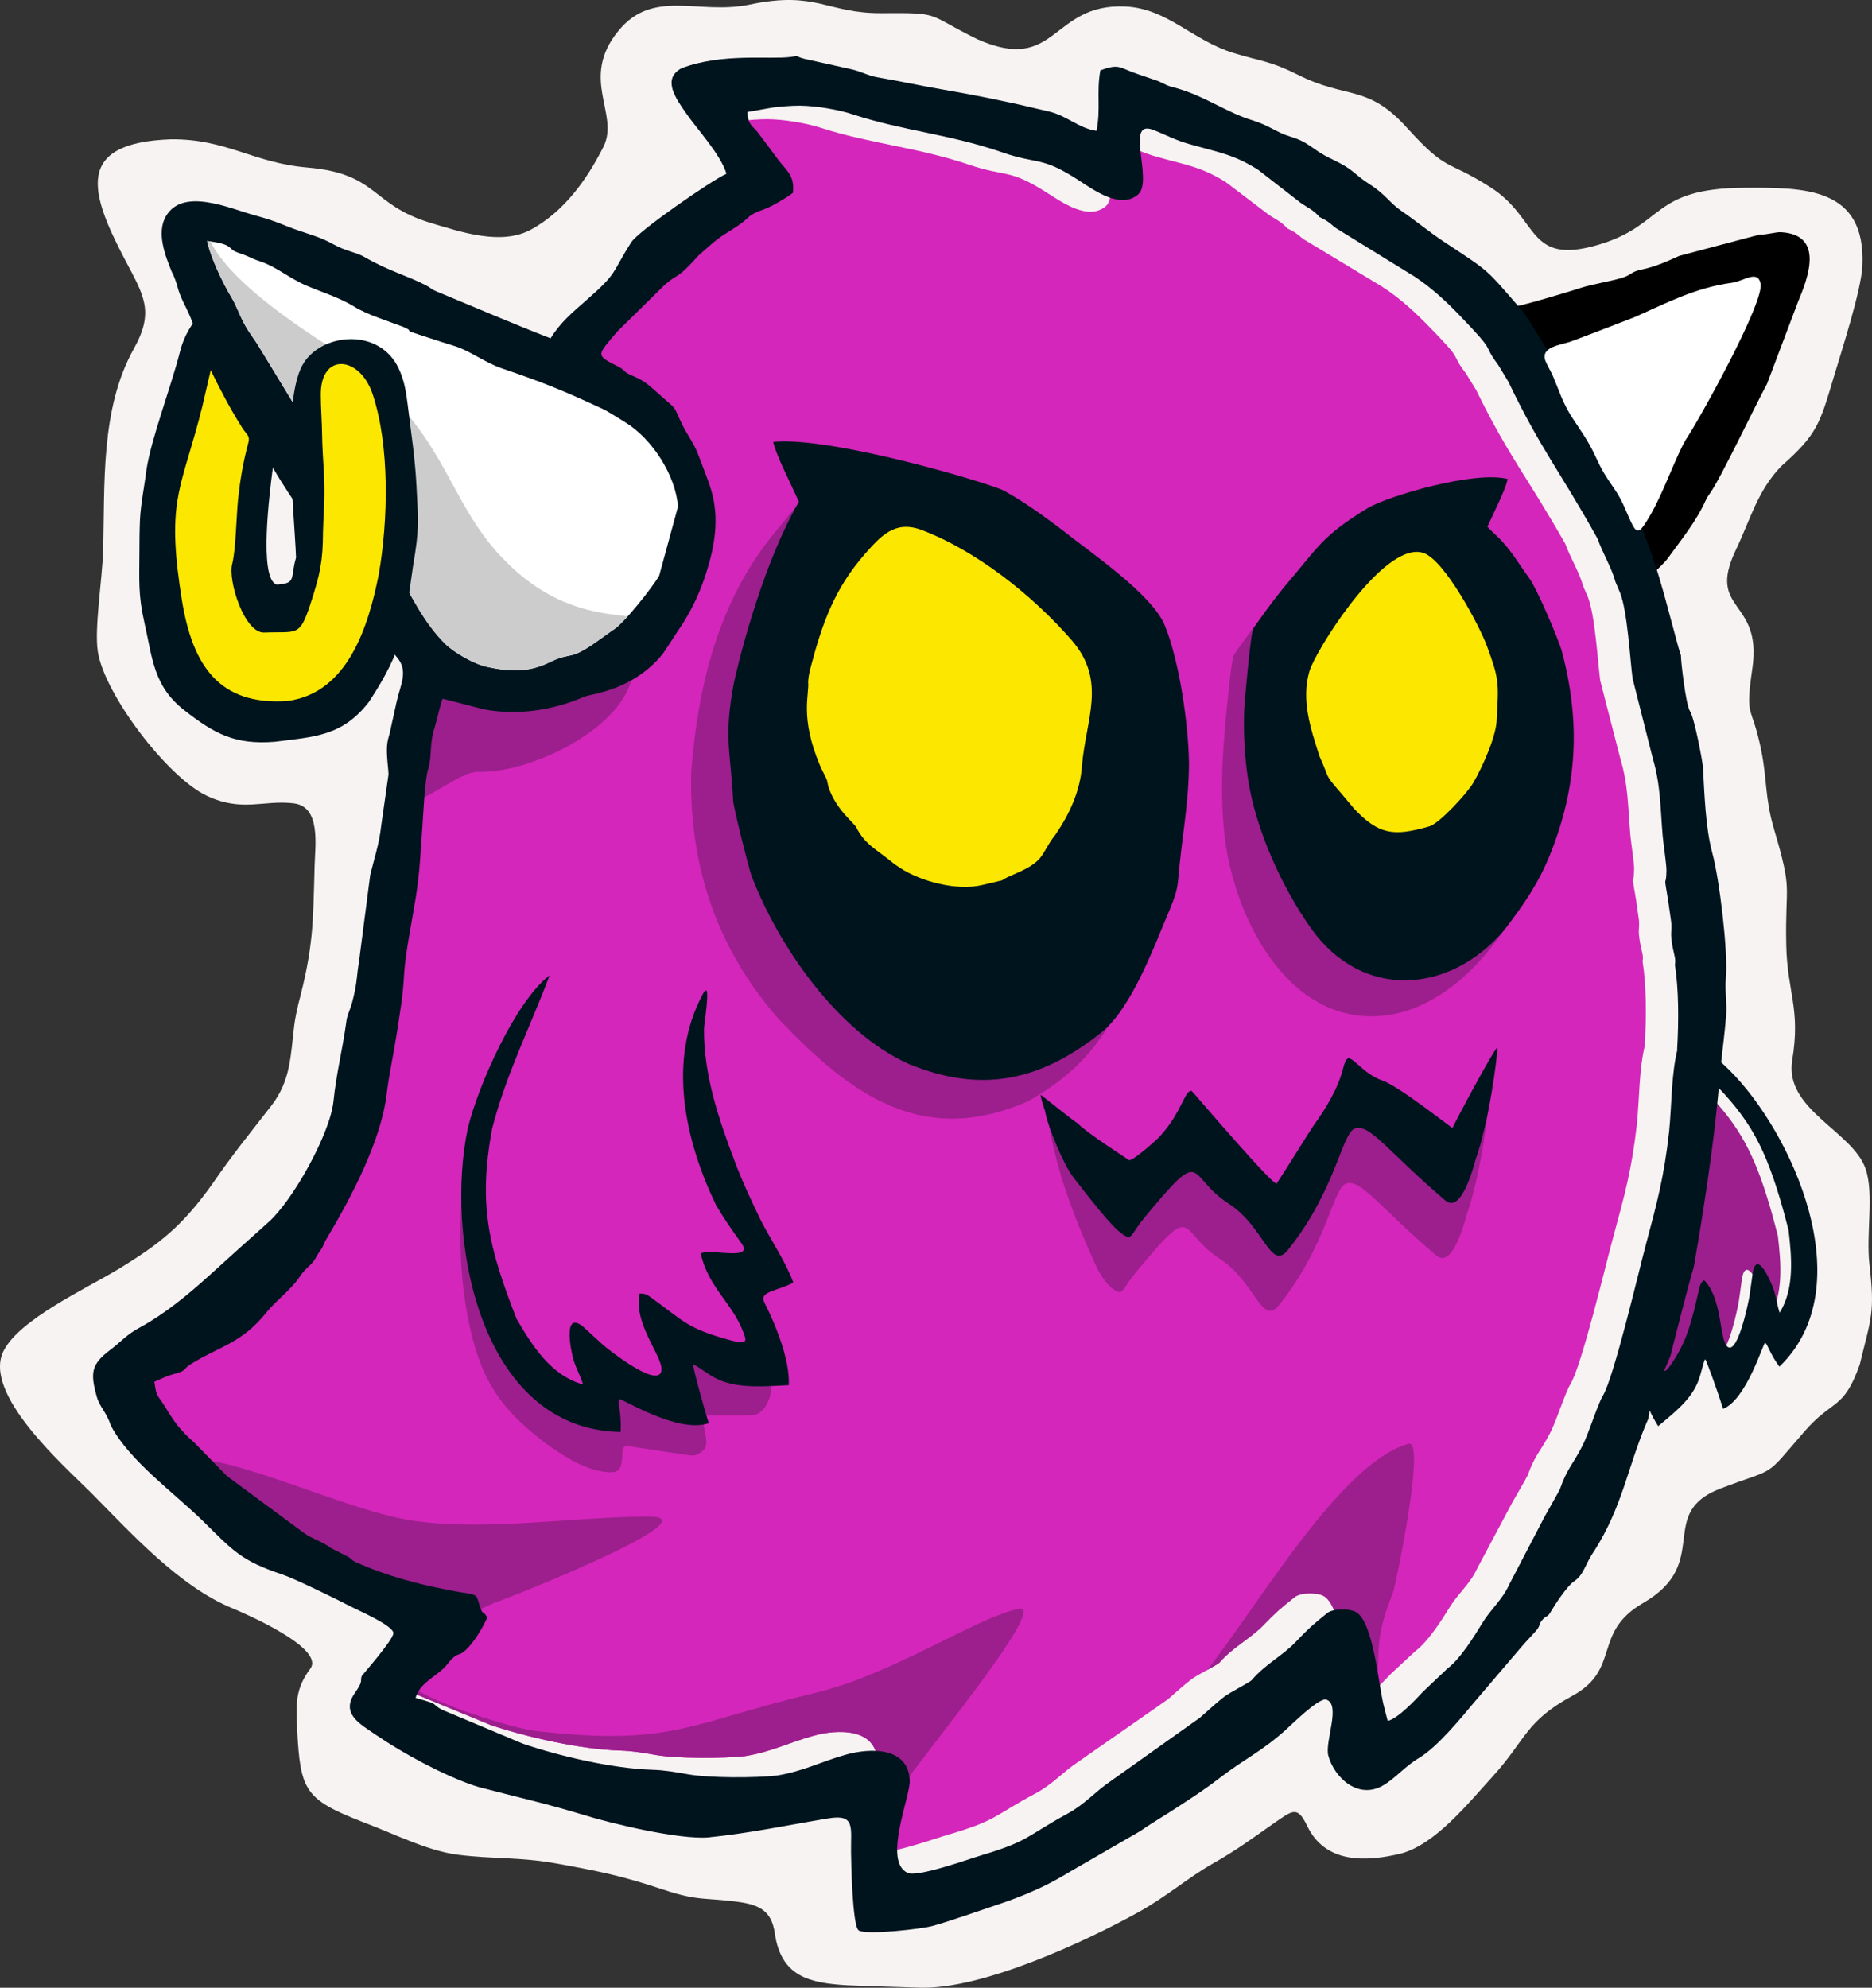 <?xml version="1.0" encoding="UTF-8"?>
<!DOCTYPE svg PUBLIC "-//W3C//DTD SVG 1.1//EN" "http://www.w3.org/Graphics/SVG/1.1/DTD/svg11.dtd">
<!-- Creator: CorelDRAW 2020 (64-Bit) -->
<svg xmlns="http://www.w3.org/2000/svg" xml:space="preserve" width="536.648mm" height="569.63mm" version="1.1" shape-rendering="geometricPrecision" text-rendering="geometricPrecision" image-rendering="optimizeQuality" fill-rule="evenodd" clip-rule="evenodd"
viewBox="0 0 47193.35 50093.81"
 xmlns:xlink="http://www.w3.org/1999/xlink"
 xmlns:xodm="http://www.corel.com/coreldraw/odm/2003">
 <rect x="0" y="0" width="47193.35" height="50093.81" fill="#333333" stroke="none"/>
 <g id="Layer_x0020_1">
  <path fill="#F7F3F2" d="M7419.22 25830.28c25.34,-187.56 57.35,-335.13 99.66,-518.77 379.18,-1433.86 373.34,-2006.1 412.26,-3484.14 14.04,-535.1 160.83,-1498.38 -526.57,-1582.22 -759.48,-92.65 -1300.46,230.95 -2191.98,-190.73 -998.17,-472.08 -2581.66,-2561.09 -2746.92,-3634.89 -90.14,-585.87 113.05,-1831.42 133.26,-2522.74 49.36,-1691.21 -74.33,-3586.31 774.73,-5108.02 526.42,-943.45 252.97,-1337.19 -227.04,-2251.89 -883.16,-1682.91 -1276.2,-2938.44 1159.52,-3026.07 1404.65,-13.95 2069.18,593.28 3439.3,710.77 1812.94,155.46 1581.15,938.65 3121.61,1399.76 766.01,228.15 1776.6,574.39 2526.38,161.52 829.27,-456.62 1398.53,-1249.65 1818.68,-2082.24 419.63,-831.61 -616.01,-1712.4 381.23,-2927.43 879.38,-1071.53 2021.96,-387.77 3311.55,-658.61 1689.26,-354.74 1939.15,228.52 3329.52,217.46 1534.96,-12.27 1099.65,19.14 2407.49,657.68 2011.7,891.19 1846.95,-910.18 3726.33,-825.77 1060.93,47.68 1693.97,856.05 2734.6,1173.51 712.91,217.47 913.64,195.03 1621.97,550.04 1242.89,623.01 1754.16,225.4 2757.23,1346.7 1028.5,1130.77 966.54,765.54 2098.81,1489.8 1233.32,788.87 904.9,1974.56 2709.4,1446.17 1685.71,-493.53 1320.16,-1425.74 3680.8,-1437.73 1506.5,-7.65 3071.46,-25.29 2979.5,1968.07 -28.88,626.09 -530.4,2159.14 -732.28,2838.32 -339.1,1141.08 -415.38,1418.69 -1304.98,2201.87 -605.84,620.82 -781.13,1342.92 -1147.58,2107.21 -759.01,1583.25 667.85,1225.91 411.42,2996.68 -190.92,1318.42 -18.85,854.33 228.44,2088.91 140.2,700.22 89.67,1186.76 311.62,1939.89 489.2,1660.05 281.81,1315.72 314.33,2943.76 24.03,1201.6 367.6,1589.88 150.14,2903.87 -205.1,1239.34 1514.8,1782.24 1848.17,2729.56 220.92,627.81 9.88,1638.77 99.57,2415.09 142.25,1231.6 41.24,1337.41 -244.16,2520.17 -410.62,1164.51 -678.44,861.47 -1395.92,1690.14 -1050.29,1213.08 -657.77,882.19 -2112.43,1435.4 -1639.71,623.56 -199.46,1872.8 -1949.84,2884.51 -1299.35,751.03 -546.58,1667.28 -1792.51,2344.31 -1187.97,645.55 -1162.22,1106.79 -2011.09,2036.62 -608.27,666.26 -1436.8,1704.7 -2307.6,1935.84 -894.51,214.67 -1903.41,252.97 -2361.72,-696.86 -247.18,-512.25 -357.15,-402.32 -867.99,-46.75 -560.59,390.23 -888.12,641.34 -1498.9,988.38 -650.58,369.7 -1176.08,837.53 -1879.15,1227.86 -1372.78,762.1 -3966.38,1958.05 -5523.83,1906.96 -597.53,-19.59 -1228.01,-35.36 -1820.74,-60.88 -981.47,-57.67 -1672.22,-226.38 -1830.48,-1310.59 -80.11,-548.78 -362.57,-714.04 -926,-790.92 -813.65,-111.04 -996.21,-14 -1863.51,-302.06 -1065.87,-353.98 -1602.28,-462.69 -2702.59,-663.08 -933.74,-170.06 -1642.46,-112.02 -2509.44,-224.28 -771.7,-99.94 -1631.16,-543.13 -2382.57,-821.25 -1469.88,-575.47 -1578.26,-785.93 -1658.98,-2355.46 -32.38,-630.05 -40.87,-1009.7 332.01,-1509.59 382.07,-512.24 -1617.22,-1379.27 -1964.95,-1523.1 -1346.09,-556.62 -2551,-1893.29 -3579.13,-2930.38 -691.65,-685.29 -2718.98,-2478.17 -2191.24,-3548.66 394.44,-800.07 2084.44,-1575.46 2886.52,-2062.09 1075.67,-652.63 1628.41,-1104.41 2368.58,-2136.55 503.75,-736.75 957.96,-1290.57 1497.12,-1986.03 495.86,-639.58 484.76,-1267.15 580.36,-2036.99z"/>
  <path fill="#D426BA" d="M41475.13 26316.63c-157.79,610.24 -143.75,1385.21 -210.98,2033.73 -128.82,1123.7 -298.16,1737.41 -592.13,2816.74 -186.33,685.56 -799.9,3255.49 -1079.35,3711.44 -137.82,224.57 -349.42,920.39 -517.51,1241.77 -240.87,460.73 -382.29,551.94 -560.89,1056.81 -15.99,44.97 -375.78,661.58 -393.83,695.62 -298.93,562.09 -597.94,1124.03 -896.87,1685.97 -153.4,338.79 -466.15,607.91 -659.22,919.04 -215.39,346.65 -565.43,900.59 -889.45,1138.69l-613.42 569.74c-191.08,202.29 -642.03,674.21 -892.59,723.24l-100.68 -386.05c-131.58,-519.13 -263.68,-2083.09 -705.4,-2306.08 -173.14,-87.44 -571.1,-88.55 -721.66,30.52 -371.36,294.07 -483.53,393.66 -796.66,716.63 -325.54,335.85 -762.54,543.66 -1103.9,938.63 -44.77,51.74 -554.31,304.81 -691.87,408.92 -208.45,157.94 -408.98,343.72 -608.06,514.75l-2244.12 1563.67c-409.83,270.33 -649.07,569.69 -1092.15,806.83 -1049.17,561.3 -968.48,678.34 -2178.83,1032.45 -333.93,97.54 -1609.59,549.46 -1859.86,433.57 -629.24,-290.99 73.98,-1882.82 54.99,-2284.56 -39.3,-834.26 -999.14,-802.34 -1598.76,-638.61 -640.78,175.06 -1056.98,405 -1740.81,517.6 -543.06,61.88 -1717.84,64.86 -2257.83,-30.89 -291.88,-52.03 -583.41,-101.48 -889.64,-110.22 -986.91,-28.41 -2338.91,-332.98 -3268.05,-645.16l-2020.65 -831.02c-178.7,-84.76 -155.99,-123.68 -276.28,-177.28 -51.66,-22.94 -350.44,-108.84 -405.8,-122.91 101.09,-349.84 443.46,-486.38 699.28,-724.21 124.33,-115.58 136.06,-170.12 241.05,-262.09 146.78,-128.17 146.66,-50.06 289.19,-166.18 226.76,-185.22 472.04,-592.94 577.36,-833.96 -141.14,-225.88 -275.62,340.23 -359.77,119.45 -117.7,-308.85 -9.17,-315.25 -491.03,-381.87 -101.38,-14.19 -224.19,-40.18 -344.04,-62.69 -780.05,-146.37 -1350.75,-709.53 -2078.57,-1022.34 -185.99,-79.87 -129.75,-94.69 -243.5,-155.22l-426.96 -212.57c-207.64,-161.45 -470.51,-222.97 -676.13,-370.94l-1937.72 -1403.05 -829.91 -831.24c-386.8,-341.2 -488.19,-492.56 -749.08,-905.08 -185.42,-293.65 -202.3,-207.97 -256.46,-599.03 182.6,-67.24 253.96,-127.52 494.68,-190.04 350.52,-90.67 197.75,-110.3 446.1,-258.37 754.66,-449.79 1255.29,-500.99 1885.79,-1263.42 270.07,-326.67 611.92,-545.29 849.54,-897.99 122.92,-182.28 230.34,-225.24 348.14,-380.99 55.37,-73.04 76.5,-130.96 131.04,-210.17 109.08,-158.65 28.25,-15.26 123.08,-207.7 60.53,-122.76 -21.79,15.55 58.67,-114.55 618.88,-1020.62 1378.73,-2413 1520.99,-3593.53 54.15,-448.91 177.25,-1001.28 250.44,-1471.16 93.38,-600.72 155.56,-896.51 189.11,-1500.43 26.2,-469.24 210.69,-1364.91 292.32,-1870.51 184.19,-1458.26 237.76,-4518.38 869.23,-5724.01 259.31,-356.36 665.26,53.17 1037.76,203.73 1099.6,405.63 2148.45,199.41 3262.35,-30.7 994.52,-205.51 1407.55,-845.39 1837.49,-1699.57 132.52,-262.99 227,-515.43 322.43,-792.49 211.56,-661.55 326.2,-1329.83 122.19,-2014.86 -79.4,-266.38 -224.94,-604.18 -322.66,-867.38 -108.11,-291.15 -282.19,-502.65 -414.28,-770.15 -235.11,-475.31 -101.91,-333.93 -511.08,-681.19 -251.47,-213.6 -398.39,-379.83 -712.59,-504.92 -300.67,-119.67 -176.58,-133.99 -391.88,-240.66 -580.19,-287.78 -530.49,-266.6 -19.29,-862.52l1172.18 -1131.55c8.96,-8.66 20.72,-20.77 30.38,-28.65 375.6,-313.03 281.05,-101.31 851.07,-724.73l299.63 -256.97c277.03,-237.39 407.51,-287.71 668.68,-460.23 364.83,-240.75 228.38,-262.75 691.31,-423.78 177.14,-61.53 542.33,-271.49 716.77,-402.64 43.53,-419.37 -147.3,-532.76 -355.97,-796.28l-515.22 -677.47c-138.36,-178.34 -268.69,-199.98 -276.57,-522.59l633.52 -109.7c179.31,-26.13 511.02,-48.57 691.8,-46.85 417.43,4.02 1000.72,103.4 1354.14,222.17 1246.66,398.08 2443.29,489.69 3731.67,927.6 935.08,317.74 982.78,85.44 1941.66,695.05 385.88,245.36 1053.98,724.08 1495.3,349.26 392.56,-333.25 -345.12,-1868.99 376.58,-1596.72 373.74,141.19 515.41,241.1 953.86,362.99 673.47,187.63 1082.63,241.36 1694.47,623.62l982.65 747.04c174.74,148.72 357.49,209.16 508.69,358.62 122.94,121.27 -13.79,17.43 165.91,114.96 184.03,99.8 210.85,164.17 339.55,241.42l1767.1 1067.05c457.53,258.21 902.23,646.64 1279.11,1029.37 1043.32,1059.58 559.34,669.62 1013.87,1267.01l255.2 414.26c828.4,1693.32 1269.75,2153.88 2247.2,3876.39 121.56,339.94 358,722.01 450.47,1064.83l119.91 277.5c180.16,449.6 248.35,1627.58 310.9,2104.61l505.87 1961.15c204.6,679.76 193.64,1239.32 253.34,1929.38 15.84,182.81 97.94,717.38 95.99,853.19 -6.06,496.48 -87.69,-19.73 45.14,764.67 24.85,146.55 37.71,286.95 62.83,435.38 40.35,239.52 -4.15,293.91 15.35,476.88 42.46,397.48 124.57,474.92 89.32,656.19 95.6,602.46 99.43,1377.76 55.62,2099.91l9.74 -11.3z"/>
  <path fill="#9C1F8D" d="M34704.65 42544.26c-187.12,173.48 -393.66,337.39 -535.85,365.19l-100.63 -385.91c-131.52,-519.24 -263.66,-2083.22 -705.39,-2306.12 -173.1,-87.48 -571.13,-88.68 -721.56,30.49 -371.4,293.85 -483.61,393.49 -796.77,716.53 -325.46,335.9 -762.52,543.75 -1103.93,938.63 -22.36,25.81 -160.19,101.63 -309.91,184.14 1237.59,-1548.83 3371.17,-5242.77 5082.93,-5701.41 443.16,-118.68 -343.86,3618.4 -393.15,3741.06 -489.41,1219.71 -320.79,1470.42 -415.72,2417.41zm-12473.63 4136.54c-72.37,3.99 -129.48,-0.79 -165.36,-17.44 -629.16,-291.05 73.99,-1882.93 55.09,-2284.69 -39.43,-834.21 -999.34,-802.32 -1598.83,-638.71 -640.76,175.17 -1056.98,405.14 -1740.83,517.74 -542.97,61.88 -1717.86,64.77 -2257.78,-30.99 -291.92,-51.91 -583.53,-101.33 -889.67,-110.1 -986.95,-28.5 -2338.99,-333.01 -3268,-645.19l-2020.75 -831.11c-178.69,-84.6 -156.02,-123.56 -276.27,-177.26 -51.63,-22.92 -350.36,-108.81 -405.75,-122.86 46.95,-162.61 146.16,-279.19 264.57,-381.22 -21.45,61.88 -4.27,112.2 63.42,146.47 131.23,614.59 2868.25,1441.12 3503.81,1515.26 3463.46,403.95 3895.23,-206.05 7077.95,-962.84 1917.48,-455.97 4064.68,-1904.06 5109.66,-2112.9 830.21,-165.81 -2888.47,4261.99 -3059.33,4661.35 -330.64,772.72 -499.67,1237.55 -391.94,1474.5zm-11690.37 -5265.58c17.38,-19.14 37.2,-39.06 62.51,-61.18 146.77,-128.14 146.67,-50.13 289.17,-166.31 226.76,-185.24 471.93,-592.97 577.43,-834.01 -141.18,-225.79 -264.06,270.73 -348.22,49.92 -117.71,-308.8 -9.15,-315.17 -491.04,-381.83 -101.44,-14.15 -224.22,-40.25 -343.95,-62.77 -780.11,-146.18 -1362.42,-639.9 -2090.28,-952.88 -186,-79.72 -129.7,-94.47 -243.43,-155.05l-426.9 -212.63c-207.65,-161.42 -470.6,-222.9 -676.33,-370.86l-1937.6 -1403.16 -142.1 -142.39c1781.89,192.21 4119.36,1421.79 5811.39,1625.86 1840.74,222 4019.44,-128.04 5781.92,-128.04 1666.42,0 -3601.8,2079.14 -3843.09,2153.07 -126.44,38.66 -1250.92,569.66 -1979.48,1042.26z"/>
  <path fill="#9C1F8D" d="M9896.84 20321.49c115.57,-1246.64 288.06,-2514.01 638.93,-3197.36 259.19,-363.57 665.14,54.28 1037.66,207.96 1099.57,413.68 2148.42,203.28 3262.21,-31.41 492.25,-103.67 841.9,-315.9 1121.82,-609.55 1.22,37.61 1.93,76.24 1.93,116.28 0,1439.56 -2538,2687.83 -3897.47,2644.43 -526.5,-16.77 -1364.44,868.23 -2165.08,869.65z"/>
  <path fill="black" d="M41357.26 14786.76l0.97 -4.89c29.7,-100.95 534.85,-502.34 680.23,-702.88 340.38,-470.06 722.41,-935.89 960.03,-1464.17 33.62,-74.94 73.25,-130.21 119.55,-197.53 257.29,-356.86 1141.8,-2219.32 1429.01,-2743.73l782.76 -2071.59c244.04,-580.49 674.01,-1680.36 -420.35,-1749.39 -152.49,-9.51 -323.44,60.35 -557.33,61.62l-2011.69 532.4c-323.69,143.3 -591.84,271.25 -959.37,347.84 -271.57,56.76 -246.95,131.35 -478.23,203.98 -303.81,95.42 -743.68,157.54 -1043.44,254.45 -301.27,97.3 -1438.4,442.93 -1753.12,489.75 5.88,56.14 -12.61,29.43 57.76,219.73 70.38,190.2 443.13,816.02 749.25,1524.81 306.23,708.8 1463.62,1388.97 1699.28,2148.62 235.66,759.76 361.72,1367.48 461.16,1846.65 99.56,479.3 172.61,830.27 217.83,1037.9 29.43,135.39 47.05,209.92 65.68,266.44z"/>
  <path fill="#9C1F8D" d="M37527.36 27778.15c-137.07,141.65 -1011.51,1777.03 -1134,2038.27 -32.94,-3.99 -1247.79,-1359.62 -1674.18,-1507.48 -520.9,-180.82 -720.07,-545.81 -835.86,-399.8 -139.38,175.84 -189.23,735.15 -1010.27,1873.05 -56.54,78.26 -708.28,1191.88 -725.57,1194.17 64.63,278.37 -2316.18,-2091.67 -2330.07,-2094.02 -176.76,-30.05 -241.13,538.75 -809.56,1154.15 -93.83,101.69 -747.85,678.75 -780.89,581.57 -1.37,-4.29 -726.3,-1741.75 -967.19,-1992.43 -123.09,-68.88 -933.26,-733.21 -939.05,-719.62 18.64,109.42 64.5,263.5 126.11,435.24 -2.37,-1.25 -3.64,-1.69 -3.83,-1.32 207.23,1233.06 647.94,2359.43 1153.42,3485.63 228.18,508.21 452.84,682.21 595.17,731.34 121.82,42.1 156.76,-144.53 431.68,-476.32 1557.97,-1880.1 1039.44,-1056.51 2130.89,-355.31 888.23,570.76 1052.35,1710.85 1489.45,1166.41 1218.73,-1518.12 1355.6,-2956.43 1696.43,-3064.4 374.16,-118.5 825.67,583.29 2268.08,1812.21 305.37,260.07 569.74,-297.5 770.13,-1035.94 336,-939.47 543.03,-2542.83 549.12,-2825.4z"/>
  <path fill="#00141E" d="M37751.48 26388.59c-137.07,141.66 -1011.5,1777.04 -1134,2038.27 -32.93,-3.99 -1337.38,-1045.92 -1763.77,-1193.77 -521.08,-181.01 -787.26,-680.36 -903.14,-534.17 -139.55,175.84 -32.16,555.82 -853.39,1693.72 -56.55,78.44 -887.59,1415.99 -904.88,1418.18 64.63,278.37 -2136.88,-2315.58 -2150.77,-2318.03 -176.85,-29.96 -241.13,538.75 -809.56,1154.15 -93.83,101.69 -747.94,678.84 -780.89,581.58 -1.56,-4.29 -1040.1,-666.11 -1280.99,-916.7 -123.09,-68.89 -933.25,-733.3 -939.05,-719.62 18.74,109.32 64.59,263.4 126.2,435.23 -2.36,-1.34 -3.72,-1.78 -3.91,-1.31 64.97,386.04 466.94,1334.82 703.18,1640.02 653.3,843.46 1107.54,1414.2 1359.21,1501.2 122.01,42.28 156.76,-144.52 431.68,-476.31 1557.97,-1880.1 1039.45,-1056.52 2130.9,-355.31 888.23,570.76 1052.34,1710.85 1489.44,1166.41 1218.83,-1518.12 1355.61,-2956.43 1696.43,-3064.41 374.07,-118.49 825.67,583.29 2268.09,1812.22 305.36,260.07 569.73,-297.5 770.22,-1035.94 335.91,-939.47 542.93,-2542.82 549.02,-2825.4z"/>
  <path fill="#9C1F8D" d="M26262.93 14012.25c703.79,561.04 2277.42,1624.11 2604.56,2412.44 369.25,889.98 601.12,2502.22 613.66,3474.39 -16.57,1016.16 -179.93,1915.43 -269.71,2915.47 -26.2,319.99 -101.55,496.55 -220.56,792.91 -780.48,1854.53 -1196.75,3084.65 -3059.46,4138.77 -2666.14,1181.75 -4483.62,-153.73 -6295.15,-2058.08 -1565,-1783.32 -2260.39,-3846.33 -2211.35,-6216.33 168.39,-2203.51 689.35,-4347.8 2130.62,-6079.62 432.29,-519.49 439.12,-592.49 980.67,-1061.5 653.74,-566.19 352.46,-501.59 1352.27,-322.67 1159.03,207.46 1906.15,479.42 2941.68,1037.1 454.34,252.47 879.57,553.54 1296.41,862.89l136.36 104.24z"/>
  <path fill="#9C1F8D" d="M30980.04 17362.21l22.23 -198.87c22.55,-201.89 44.89,-461.86 102.01,-653.43 144.87,-215.31 425.13,-600.81 594.8,-815.26l166.23 -210.36c871.2,-1010.91 933.8,-1283.67 2134.13,-2015.05 539.39,-308.73 2690.28,-941.11 3517.78,-724.94 -64.43,280.91 -316.03,774.23 -513.08,1201.94 75.59,80 151.63,156.02 228.62,224.86 361.56,340.73 541.75,684.46 831.15,1079.32 186.95,255.25 739.77,1538.16 822.99,1854.94 468.3,1783.21 388.41,3385.05 -306.15,5112.42 -693.05,1633.62 -2291.57,3570.07 -4267.96,3383 -2077.76,-196.5 -3223.22,-2685.12 -3436.7,-4504.73 -144.97,-1235.76 -30.81,-2502.03 103.95,-3733.83z"/>
  <path fill="#00141E" d="M37937.6 23420.85c-1376.87,1641.04 -3596.49,1794.28 -4886.8,-25.56 -737.52,-1040.22 -1394.27,-2493.22 -1586.81,-3755.31 -91.27,-599.63 -117.69,-1155.12 -97.29,-1760.23 8.16,-177.83 161.71,-1939.78 230.55,-2042.11 144.86,-215.31 425.12,-600.81 594.79,-815.26l166.23 -210.36c871.2,-1010.91 933.8,-1283.66 2134.13,-2015.04 539.39,-308.73 2690.28,-941.11 3517.78,-724.95 -64.43,280.92 -316.03,774.23 -513.08,1201.94 75.6,80 151.63,156.03 228.62,224.87 361.56,340.73 541.75,684.46 831.15,1079.31 186.95,255.25 739.77,1538.16 822.99,1854.94 468.3,1783.21 388.41,3385.05 -306.15,5112.42 -287.79,715.93 -670.29,1265.3 -1136.12,1875.34z"/>
  <path fill="#FCE700" d="M33264.75 19058.81c269.74,590.53 102.91,425.56 534.7,919.37l342.43 407.21c615.92,647.31 987.36,702.41 1894.44,439.42 248.95,-72.15 949.46,-828.47 1107.52,-1100.72 234.89,-404.8 591.04,-1198.09 588.82,-1611.94 53.87,-903.08 59.66,-1005.4 -251.07,-1842.06 -191.17,-514.98 -1061.06,-2143.91 -1586.19,-2330.94 -926.12,-329.77 -2521.48,2130.5 -2835.93,2849.42l-43.88 109.83c-220.4,737.32 23.21,1456.7 249.16,2160.4z"/>
  <path fill="#00141E" d="M26755.91 13339.99c703.79,561.04 2277.41,1624.11 2604.56,2412.43 369.26,889.98 601.12,2502.23 613.66,3474.39 -4.7,1073.04 -185.41,1887.44 -269.71,2915.48 -26.2,319.98 -101.55,496.54 -220.56,792.91 -389.96,913.94 -952.12,2475.47 -1723.53,3088.35 -1532.42,1217.8 -3007.51,1542.6 -4846.71,791.57 -1789.03,-799.63 -3293.56,-2966.98 -3975.86,-4767.09 -74,-222.14 -446.5,-1700.92 -454.67,-1863.83 -64.38,-1279.27 -238.93,-1569.59 10.86,-2936.86 198.39,-916.07 791.45,-3123.06 1645.72,-4602.85 -230.98,-516.59 -566.97,-1157.13 -647.47,-1508.23 1468.04,-148.58 5500.56,1053 5830.96,1236.61 454.34,252.59 879.57,553.54 1296.4,862.89l136.37 104.24z"/>
  <path fill="#FCE700" d="M20373.15 17183.67c36.28,314.46 -216.4,885.57 296.82,2103.02 55.83,132.87 155.48,309.53 174.99,366.32 19.94,57.8 19.07,114.58 46.6,195.62 188.88,558.96 633.68,880.28 696.1,1003.63 206.88,407.6 483.04,543.6 780.27,780.76 148.25,118.13 162.25,132.25 320.32,236.95 525.17,347.33 1442.9,588.71 2078.88,432.88 862.74,-211.3 208.24,-17.84 793.67,-267.85 639.88,-273.19 671.64,-414.31 847.32,-706.21 88.56,-147.57 106.65,-175.06 201.19,-295.61 352.95,-519.42 617.99,-1088.37 665.82,-1713.27 90.83,-1185.49 645.55,-2148.74 -263.08,-3191.53 -979.27,-1123.86 -2416.03,-2268.91 -3819.49,-2787.79 -646.19,-217.46 -985.13,166.14 -1389.12,621.37 -760.94,875.45 -1067.14,1720.49 -1359.1,2830.26 -41.4,157.16 -60.06,233.44 -71.18,391.45z"/>
  <path fill="#9C1F8D" d="M11977.95 28305.8c-78.19,152.44 -195.52,566.78 -273.71,1176.54 -78.19,609.87 -117.23,1415.15 -85.95,2169.57 31.27,754.54 132.86,1458.12 297,2083.62 164.25,625.51 391.05,1172.71 817.09,1688.75 426.15,516.04 1051.55,1000.8 1520.68,1282.28 469.12,281.48 781.77,359.56 996.76,386.9 215.09,27.45 332.32,3.94 387,-117.23 54.79,-121.17 47.02,-340.09 66.48,-445.61 19.58,-105.53 66.49,-97.76 347.96,-54.79 281.47,43.08 797.4,121.27 1082.82,164.25 285.41,42.98 340.09,50.85 410.4,27.34 70.42,-23.4 156.48,-78.19 207.22,-144.67 50.86,-66.39 66.49,-144.57 46.92,-289.25 -19.47,-144.57 -74.25,-355.72 -62.55,-461.25 11.81,-105.53 89.89,-105.53 293.18,-105.53 203.29,0 531.67,0 734.97,0 203.28,0 281.47,0 363.5,-50.85 82.12,-50.85 168.18,-152.44 226.79,-273.71 58.62,-121.17 89.89,-261.8 78.19,-371.26 -11.7,-109.46 -66.48,-187.65 -414.45,-375.3 -347.85,-187.66 -988.89,-484.77 -1368.12,-637.2 -379.24,-152.45 -496.46,-160.32 -543.38,-39.15 -46.91,121.27 -23.51,371.37 -54.78,586.36 -31.28,215.09 -117.23,394.87 -238.5,465.19 -121.17,70.42 -277.43,31.38 -551.14,-70.32 -273.6,-101.59 -664.53,-265.84 -871.76,-273.71 -207.12,-7.77 -230.63,140.85 -242.33,269.78 -11.7,129.04 -11.7,238.5 -85.95,304.87 -74.25,66.48 -222.86,90 -500.4,-35.11 -277.54,-125.1 -684.12,-398.81 -1071.12,-860.06 -387,-461.25 -754.43,-1110.16 -1004.63,-1673.11 -250.2,-562.84 -383.06,-1039.84 -453.49,-1634.07 -70.32,-594.12 -78.19,-1305.57 -50.85,-1763 27.44,-457.32 89.99,-660.6 101.69,-816.98 11.7,-156.38 -27.34,-265.73 -105.53,-113.29z"/>
  <path fill="#00141E" d="M15609.47 35262.81c-53.83,81.51 64.79,311.64 35.96,826.01 -3602.48,-68.74 -4423.4,-4988.16 -3851.3,-7656.18 253.29,-1055.72 1193.88,-3191.76 2062.24,-3854.64 -499.44,1328.55 -1095.27,2484.61 -1451.84,3872.65 -354.56,1926.91 -84.47,2984.07 616.46,4783.26 393.7,674.1 861.02,1429.2 1678.96,1657.68 -70.32,-220.04 -160.41,-379.66 -228.18,-576.13l-13.61 -44.97c-62.02,-203.06 -286.16,-1288.72 259.35,-821.18 163.83,148.41 323.82,301.65 489.02,448.31 165.09,142.33 1297.27,1031.02 1453.87,694.38 145.84,-313.59 -707.73,-1174.9 -534.55,-1992.36 127.12,-0.62 174.56,17.6 276.36,91.49 872.73,633.76 925.6,789.16 2035.54,1092.04 115.31,23.78 377.32,118.47 352.85,-56.91 -254.04,-855.34 -924.22,-1225.54 -1124.1,-2137.48 260.2,-140.49 1428.13,226.41 988.57,-307.21 -212.76,-299.07 -417,-592.39 -602.2,-908.75 -782.52,-1626.29 -1238.88,-3647.98 -331.58,-5324.19 224.03,-414.13 28.19,749.75 27.24,886.32 -8.62,1168.61 377,2288.45 788.79,3372.78l50.85 132.76c77.87,195.84 159.36,384.6 245.21,577.16 113.72,250.39 231.58,498.32 350.73,746.35 265.84,513.04 616.46,1025.46 816.44,1558.16 -388.91,214.48 -875.06,216.33 -731.88,499.87 287.65,569.85 647.84,1450.71 616.68,2086.12 -831.77,45.91 -1475.46,86.86 -2006.07,-270.46 -271.05,-182.37 -382,-258.22 -400.72,-246.8 -27.66,17.09 246.58,1026.8 389.45,1475.52 -789.43,275.92 -2225.64,-653.31 -2258.51,-603.61z"/>
  <path fill="#9C1F8D" d="M43915.84 32223.27c106.27,-627.1 476.68,257.01 534.01,433.28l12.87 39.04c50.85,174.89 71.49,336.15 131.8,529.02 378.29,-608.9 305.09,-1394.72 225.63,-2083.09 -69.99,-271.58 -142.02,-541.36 -222.75,-809.95 -373.17,-1241.01 -739.54,-1938.1 -1536.09,-2769.97 -39.15,409.98 -87.45,907.94 -185.85,1647.26 -126.7,942.82 -273.92,1908.85 -439.44,2845.5 -171.27,825.39 -429.77,1592.58 -643.8,2400.63 -12.56,47.55 -92.87,373.17 -68.62,392.74 5.74,4.57 69.04,26.07 119.25,65.43 391.79,306.47 461.89,-165.21 558.49,-438.17 96.81,-253.07 224.88,-489.87 325.09,-740.81l14.26 -35.63c34.36,-87.33 142.44,-408.71 224.35,-449.55 53.93,-26.91 76.06,85.95 86.28,119.35 39.89,129.04 135.95,726.24 282.22,734.44 236.16,13.08 467.74,-1108.04 500.61,-1296.86 29.79,-193.39 53.5,-388.59 81.7,-582.63z"/>
  <path fill="#00141E" d="M44497.95 33843.15c69.63,27.6 106.06,253.98 361.43,598.63 2100.68,-2024.81 307.02,-5923.44 -1268,-7479.7 -114.53,-105.34 -730.47,-745.32 -871.36,-544.57 -28.89,41.09 -125.73,327.83 -197.71,449.23 219.54,-104.37 147.87,-89.25 407.61,156.77 1084.79,1027 1506.42,1734.69 1937.28,3167.26 80.71,268.63 152.74,538.44 222.72,810.05 79.51,688.35 152.67,1474.16 -225.58,2083.06 -60.39,-192.89 -80.98,-354.14 -131.79,-529.02l-12.94 -39.08c-57.28,-176.22 -427.73,-1060.38 -534,-433.21 -28.16,193.99 -51.91,389.24 -81.69,582.64 -31.82,190.29 -290.21,1434.42 -538.89,1284.39 -231.69,-139.85 -125.49,-1211.86 -606.81,-1689.83 -75.47,69.26 -95.18,108.12 -121.14,215.72 -179.44,760.73 -284.01,1335.49 -764.44,1985.7 -214.17,289.74 -193.1,-207.15 -212.13,-374.04 -65.96,-577.23 -126.69,-1111.05 -279.67,-1674.28 -197.51,404.83 -155.68,637.84 -185.82,1069.26 -31.28,-145.17 -135.41,-970.79 -92.34,-332.78 46.3,686.21 42.13,865.17 -273.6,1494.88 642.18,-478.8 325.3,-519.68 419.21,381.39 35.67,341.69 174.58,628.15 354.23,915.13 513.64,-424.23 913.7,-748.64 1062.23,-1290.38 75.83,-276.57 106.47,-390.6 122.74,-392.88 24.22,-3.14 329.84,855.02 453.29,1248.08 595.05,-239.77 1014.74,-1679.28 1057.17,-1662.41z"/>
  <path fill="#00141E" d="M42931.84 19335.61c-8.5,-139.03 -214.45,-1240.79 -327.64,-1413.23 -107.33,-164.25 -235.09,-1310.57 -227.54,-1406.63 -20.11,-50.64 -40.11,-117.75 -74.04,-240.19 -52.13,-187.55 -137.34,-504.55 -253.39,-937.51 -115.84,-433.07 -262.76,-982.19 -518.06,-1664.49 -255.1,-682.41 -618.69,-1498.22 -935.6,-2130.42 -317.01,-632 -587.63,-1080.58 -699.97,-1337.92 -36.38,-83.18 -55.96,-146.69 -64.25,-197.75 -23.4,5 -47.13,9.25 -71.49,12.98l-1320.89 -2111.39c-52.34,-76.17 -4.79,-12.02 -80.74,-97.65 -940.92,-1084.31 -771.66,-934 -1977.14,-1732.89 -341.47,-226.26 -683.79,-510.83 -1049.1,-760.92 -302.85,-207.33 -399.45,-417.64 -806.02,-675.61 -419.65,-265.84 -359.34,-353.81 -965.27,-639.76 -503.17,-237.64 -527.1,-410.51 -1049.1,-565.07 -310.94,-92.13 -520.82,-278.07 -942.72,-406.89 -666.99,-203.72 -1157.39,-593.38 -1911.71,-809.54 -289.03,-73.08 -225.63,-76.8 -466.36,-179.88l-474.34 -162.01c-507.32,-164.04 -471.89,-290.09 -976.44,-105.31 -102.13,561.14 15.64,957.83 -97.02,1524.18 -454.34,-65.95 -724.97,-373.27 -1198.03,-487.63 -911.66,-219.88 -1741.83,-392.32 -2665.82,-551.46 -560.5,-96.59 -1101.75,-216.05 -1673.32,-313.07 -218.71,-36.92 -391.57,-142.55 -644.11,-200.1 -394.98,-89.57 -791.87,-175.73 -1187.18,-263.71 -292.11,-80.95 -82.55,-80.53 -342.96,-46.17 -534.23,69.9 -1719.18,-106.7 -2746.99,282.97 -506.25,268.92 -142.12,768.89 106.06,1127.07 312.11,450.62 865.71,1028.78 1024.2,1533.44 -371.79,161.27 -2221.59,1445.35 -2398.71,1723.64 -519.12,814.64 -323.7,751.34 -1126.32,1456.21 -343.71,302.11 -669.86,570.71 -909.11,967.39 -950.91,-367.96 -1916.18,-785.17 -2861.67,-1175.58 -162.54,-67.55 -139.99,-84.04 -260.62,-148.61 -476.04,-254.56 -931.66,-355.52 -1570.67,-724.97 -215.52,-124.46 -459.23,-139.46 -788.79,-323.6 -300.63,-167.76 -530.83,-226.26 -844.11,-333.92 -495.83,-169.67 -505.08,-221.48 -1133.14,-393.18 -633.37,-172.97 -1806.4,-712.73 -2238.29,22.02 -243.39,414.24 -18.83,991.23 135.09,1372.38 65.21,161.49 11.17,8.83 57.55,121.38 142.97,347.01 67.77,327.43 321.48,827.41 168.93,332.53 275.31,733.15 449.77,1032.39 281.58,483.17 786.56,1191.54 1143.03,1846.29l508.27 977.93c216.16,467.96 1121.54,1741.41 1443.23,2228.62 131.27,198.82 147.34,239.77 323.5,428.59 191.47,204.57 158.28,270.63 282.43,464.45 383.17,599.33 710.18,1294.19 1163.77,1822.46 293.28,341.79 77.23,702.73 -13.08,1114.73l-172.34 784c-27.02,106.49 -62.55,199.14 -70.42,348.07 -13.82,266.26 36.71,547.95 38.51,699.97l-185.1 1297.7c-44.89,434.45 -180.62,840.17 -276.05,1236.54l-245.94 1896.18c-28.83,263.71 -65.21,432.63 -88.19,674.43 -22.13,234.46 -69.68,441.89 -119.35,631.57 -55.96,214.25 -133.4,324.88 -152.97,526.15 -95.64,689.54 -245.73,1257.49 -319.77,1972.77 -85.21,823.26 -1026.76,2504.98 -1637.69,3046.87 -515.18,456.57 -997.93,897.51 -1506.52,1356.42 -523.38,472.01 -1094.73,944.53 -1712.79,1285.26 -372.75,196.91 -464.44,347.43 -771.88,578.91 -479.76,361.58 -505.83,576.25 -338.7,1177.61 75.42,270.41 236.47,371.04 359.98,737.83 472.85,892.4 1614.92,1702.78 2345.1,2424.35 746.67,739 951.98,978.04 1971.4,1319.3 327.21,109.78 1421.73,647.52 1733.95,811.34 169.67,88.93 1086.65,484.86 1067.19,673.36 -18.84,183.51 -787.84,1053.67 -794.75,1070.16 -55.21,130.21 53.82,105.74 -168.29,419.77 -376.9,532.95 114.89,788.26 535.18,1075.37 675.18,461.36 1690.14,1009.53 2466.48,1271.64l114.46 35.63c920.27,242.65 1719.06,419.02 2643.91,703.05 734.64,225.84 2406.9,623.69 3142.83,565.82 1055.58,-107.23 1993.94,-308.71 3029.21,-479.97 687.73,-113.72 558.49,233.5 568.49,862.94 3.61,218.18 31.28,1863.94 195.84,1962.13 200.52,119.78 1587.26,-38.5 1854.59,-112.76 488.59,-135.63 1184.63,-386.25 1691.3,-554.55 232.54,-77.02 442.64,-157.12 669.33,-248.82 390.62,-164.03 699.33,-316.79 1061.12,-537.52l1823.32 -1053.46c317.54,-223.18 672.2,-424.02 1008.46,-649.54 411.04,-269.03 640.82,-417.32 1035.58,-720.49 569.33,-437.43 1000.37,-627.1 1601.19,-1161.75 157.87,-140.53 857.41,-837.73 1041.12,-778.26 377.43,122.55 -44.04,1061.86 50.85,1410.89 151.58,559.12 756.13,1116.53 1382.8,750.17 320.1,-186.91 533.81,-470.08 899.42,-688.26 462.32,-275.73 1041.86,-982.62 1404.82,-1417.17l1177.82 -1380.15c103.08,-126.27 354.45,-379.55 405.94,-453.59 84.47,-120.85 34.57,-138.3 143.93,-252.22 123.28,-128.08 87.02,0.96 225.3,-236.69 92.23,-158.61 389.55,-600.07 541.25,-703.47 279.99,-190.84 269.67,-415.3 531.25,-790.06 707.94,-1122.93 825.17,-2070.32 1308.34,-3212.4 16.81,-39.47 33.29,-77.02 49.89,-112.87 3.83,-69.25 17.02,-134.36 35.42,-205.62 54.68,-211.06 156.38,-476.79 238.39,-687.94 82.13,-211.06 144.68,-367.43 218.93,-539.45l58.72 -135.63c114.25,-446.89 424.76,-1691.61 589.65,-2245.95l0.54 -2.98c152.54,-836.56 332.32,-2009.36 445.72,-2861.55 113.4,-852.19 160.31,-1383.77 203.28,-1829.49 12.13,-125.53 24.04,-244.24 38.19,-355.4l-7.87 -10.22c45,-411.89 98.19,-818.36 137.01,-1269.51 26.91,-314.45 -37.13,-598.27 -5.43,-986.13 53.19,-652.41 -157.97,-2433.07 -343.49,-3123.99 -173.3,-644.02 -197.01,-1484.72 -235.1,-2157.77zm-642.41 7107.85c-157.77,622.52 -143.62,1413.02 -210.95,2074.69 -128.82,1146.21 -298.07,1772.04 -592.1,2873.26 -186.37,699.32 -799.74,3320.79 -1079.2,3785.88 -137.87,229.14 -349.56,939 -517.63,1266.75 -240.84,469.98 -382.22,563.06 -560.93,1078.03 -16.17,45.96 -375.73,674.75 -393.81,709.54 -298.93,573.27 -597.95,1146.54 -896.87,1719.81 -153.4,345.41 -466.04,619.97 -659.33,937.61 -215.2,353.5 -565.4,918.46 -889.32,1161.44l-613.48 581.14c-191.06,206.37 -642,687.73 -892.62,737.83l-100.74 -393.81c-131.38,-529.65 -263.6,-2124.89 -705.29,-2352.33 -173.18,-89.15 -571.04,-90.42 -721.56,31.18 -371.36,299.88 -483.48,401.47 -796.76,730.81 -325.42,342.75 -762.52,554.66 -1103.89,957.62 -44.99,52.66 -554.44,310.84 -691.88,417.1 -208.39,161.06 -408.92,350.84 -607.85,524.98l-2244.35 1595.13c-409.88,275.94 -648.91,581.14 -1092.18,822.83 -1049.1,572.95 -968.47,692.1 -2178.83,1053.35 -334.03,99.58 -1609.38,560.51 -1859.8,442.43 -629.22,-296.91 73.83,-1920.76 55,-2330.63 -39.25,-850.92 -999.31,-818.37 -1598.64,-651.46 -641.03,178.61 -1056.97,413.28 -1740.87,528.16 -542.96,62.97 -1718,65.96 -2257.87,-31.6 -291.9,-53.08 -583.48,-103.51 -889.74,-112.34 -986.86,-29.14 -2338.83,-339.77 -3267.93,-658.16l-2020.75 -847.83c-178.71,-86.38 -156.05,-126.05 -276.26,-180.84 -51.7,-23.4 -350.41,-110.95 -405.72,-125.32 101.06,-356.89 443.38,-496.15 699.32,-738.69 124.36,-117.97 135.74,-173.6 240.95,-267.22 146.91,-130.85 146.69,-51.27 289.13,-169.67 226.8,-189.03 472.1,-604.75 577.42,-850.59 -141.27,-230.63 -90,-19.89 -174.04,-245.31 -117.87,-314.88 -9.25,-321.48 -491.26,-389.24 -101.27,-14.57 -224.24,-41.06 -343.81,-64.04 -780.27,-149.25 -1536.41,-357.11 -2264.46,-676.03 -185.94,-81.49 -129.56,-96.59 -243.28,-158.29l-427.01 -217.01c-207.54,-164.56 -470.5,-227.43 -676.13,-378.28l-1937.67 -1431.31 -829.95 -847.83c-386.9,-347.96 -488.17,-502.32 -749.01,-923.36 -185.63,-299.56 -202.33,-211.9 -256.69,-610.82 182.65,-68.72 254.14,-130.21 494.87,-193.82 350.2,-92.76 197.65,-112.76 446.05,-263.81 754.53,-458.7 1255.37,-511.15 1885.75,-1288.66 270.09,-333.28 611.78,-556.25 849.64,-916.02 122.86,-185.95 230.31,-229.77 347.96,-388.71 55.42,-74.35 76.59,-133.5 131.06,-214.24 109.14,-161.8 28.4,-15.74 123.07,-211.9 60.74,-125.32 -21.81,15.74 58.72,-116.8 619.02,-1041.34 1378.66,-2461.58 1521.1,-3665.67 54.15,-457.85 177.12,-1021.44 250.41,-1500.67 93.3,-612.74 155.52,-914.64 189.14,-1530.67 26.07,-478.7 210.73,-1392.27 292.22,-1907.99 106.8,-674.65 124.15,-1197.06 172.22,-1869.05 23.94,-297.54 51.07,-1086.65 144.57,-1387.59 101.27,-326.37 12.56,-577.31 167.87,-1058.88 23.61,-73.72 168.93,-685.29 193.5,-695.82 10.96,-4.79 976.65,255.51 1088.03,274.77 821.24,141.69 1682.05,14.47 2443.28,-310.2 82.44,-34.89 158.94,-51.38 246.06,-71.06 720.39,-152.54 1340.25,-482.95 1780.97,-1037.18l516.89 -786.34c243.29,-392.74 430.3,-798.47 575.82,-1263.13 211.69,-674.86 326.37,-1356.52 122.33,-2055.32 -79.36,-271.59 -225.09,-616.25 -322.64,-884.96 -108.3,-297.11 -282.22,-512.53 -414.67,-785.38 -234.88,-485.08 -101.69,-340.73 -510.61,-694.97 -251.58,-217.86 -398.49,-387.53 -712.83,-515.18 -300.52,-121.91 -176.59,-136.48 -391.9,-245.52 -580.08,-293.39 -530.4,-271.79 -19.25,-879.64l1172.28 -1154.2c8.83,-8.83 20.64,-21.17 30.32,-29.46 375.61,-319.35 281.05,-103.3 851.13,-739.01l299.55 -262.33c277.12,-242 407.43,-293.28 668.91,-469.45 364.66,-245.51 228.18,-267.86 691.24,-432.21 177.02,-62.87 542.1,-276.79 716.67,-410.72 43.41,-427.85 -147.33,-543.38 -356.05,-812.41l-515.18 -690.93c-138.4,-182.12 -268.61,-204.03 -276.48,-533.27l633.59 -111.69c179.03,-26.7 510.93,-49.68 691.66,-47.97 417.53,4.14 1000.8,105.52 1353.98,226.9 1246.63,405.94 2443.49,499.44 3731.84,946.02 935.16,324.25 982.71,87.24 1941.71,709.02 385.73,250.41 1053.88,738.58 1495.35,356.26 392.65,-339.99 -345.09,-1906.39 376.48,-1628.75 373.71,144.14 515.4,245.94 953.89,370.41 673.48,191.27 1082.5,246.06 1694.28,636.14l982.71 761.99c174.89,151.58 357.65,213.28 508.7,365.94 122.97,123.5 -13.51,17.66 165.94,117.01 184.03,101.91 210.95,167.76 339.56,246.26l1767.15 1088.56c457.42,263.39 902.09,659.76 1279.09,1049.95 1043.45,1081.01 559.33,683.27 1013.99,1292.71l255.1 422.64c828.47,1727.04 1269.73,2196.81 2247.23,3953.95 121.49,346.69 357.96,736.46 450.51,1086.12l119.78 283.18c180.31,458.59 248.39,1660.24 310.84,2146.91l505.93 2000.54c204.66,693.37 193.81,1264.08 253.38,1968.2 15.86,186.16 97.98,731.56 96.06,870.17 -6.16,506.58 -87.65,-20.21 45.1,779.97 24.79,149.57 37.77,292.75 62.87,444.23 40.22,244.24 -4.14,299.88 15.32,486.25 42.45,405.51 124.67,484.44 89.36,669.54 95.64,614.44 99.36,1405.36 55.43,2142.02l9.79 -11.59z"/>
  <path fill="white" d="M42491.71 11092.41c313.5,-457.42 1991.01,-3468.39 1892.29,-3946.61 -73.62,-356.29 -421.94,-59.51 -723.21,-19.31 -914.66,122.49 -1636.55,503.8 -2446.49,863.88 -535.54,203.39 -1079.14,419.54 -1614.82,616.93 -229.2,84.34 -783.03,125.76 -635.77,494.65 45.8,114.52 132.42,251.33 188.56,382.29 168.95,395.36 234.24,648.71 475.73,1029.29 238.75,368.49 400.69,571.71 591.94,984.67 168.3,363.44 239.51,473.06 463.69,799.72 234.07,341.12 275.2,521.44 441.23,872.32 145.38,307.26 217.13,233.55 386.68,-33.17 353.62,-555.94 600.86,-1285.45 896.22,-1887.17 26.94,-54.3 53.79,-104.96 83.97,-157.48z"/>
  <path fill="white" d="M15441.34 15885.22c274.67,-147.47 1032.37,-1116.85 1176.86,-1378.43l474.19 -1739.01c-58.34,-792.75 -655.45,-1713.99 -1331.5,-2126.23 -114.69,-69.86 -430.85,-272.89 -551.03,-328.84 -989.95,-460.63 -1476.61,-660.76 -2555.67,-1028.27 -437.91,-149.05 -803.53,-444.01 -1192.95,-563.08 -283.72,-86.82 -439.85,-140.13 -666.62,-213.05 -802.6,-257.76 -266.47,-106.83 -618.1,-266.31l-649.01 -238.28c-215.82,-80.92 -419.89,-167.22 -594.16,-274.36 -381.12,-234.56 -833.7,-369.03 -1228.62,-539.98 -402.2,-174.12 -752.87,-473.98 -1142.22,-600.67 -153.01,-49.84 -208.03,-79.96 -343.59,-140.51 -84.44,-37.74 -226.67,-77.43 -292.63,-110.49 -183.44,-92.03 -65.84,-182.8 -704.87,-266.12 81.64,400.53 381.26,1037.16 610.64,1418.12 133.96,222.72 197.37,433.14 320.62,661.42 144.11,266.63 263.59,395.41 379.83,593.42l1823.61 2993.91c206.56,254.89 720.52,1230.37 721.21,1231.34 248.88,330.8 178.94,153.06 426.58,640.96 164.94,324.71 310.42,405.94 494.17,739.13 355.12,644.1 696.46,1358.37 1226.73,1876.94 229.09,223.99 723.18,508.23 1054.76,580.16 557.6,120.88 1050.12,141.5 1558.15,-109.23 588.56,-290.37 490.65,-18.35 1221.7,-539.99 127.33,-90.8 254.59,-181.76 381.93,-272.56z"/>
  <path fill="#CCCCCC" d="M15441.32 15885.22c88.93,-47.78 228.49,-181.54 381.36,-349.65 -587.49,-83.24 -1676.59,-121.46 -2849.74,-1174.37 -1875,-1682.69 -1502.37,-3577.7 -4683.16,-5633.42 -899.54,-581.29 -2499.59,-1655.04 -2985.24,-2644.73l-83.14 -11.49c81.62,400.67 381.36,1037.16 610.66,1418.22 133.97,222.8 197.39,433.09 320.69,661.18 144.02,266.81 263.45,395.59 379.73,593.59l1823.56 2993.87c206.64,254.92 720.65,1230.38 721.26,1231.39 248.93,330.85 178.89,152.97 426.59,640.96 164.97,324.75 310.41,405.96 494.18,739.14 355.14,644.11 696.45,1358.34 1226.72,1876.92 229.09,223.92 723.18,508.21 1054.74,580.17 557.61,120.86 1050.16,141.49 1558.17,-109.27 588.51,-290.39 490.63,-18.29 1221.74,-540.02 127.26,-90.77 254.62,-181.63 381.87,-272.5z"/>
  <path fill="#00141E" d="M6975.07 14732.99c513.72,-30.34 335.33,-164.31 488.22,-679.38 -42.83,-1171.35 -382.31,-4082.14 216.52,-4941.67 511.32,-733.87 1893.82,-829.71 2367.81,167.13 145.52,305.79 188.33,589.7 230.48,920.19 84.3,711.06 184.98,1321.16 221.36,2046.18 46.31,903.82 71.95,1095.11 -83.1,1995.71 -234.37,1573.25 -204.44,2060.13 -1117.52,3450.96 -669.98,861.14 -1364.66,874.83 -2374.12,1001.95 -994.96,78.8 -1510.98,-194.64 -2278.14,-794.28 -780.72,-610.24 -801.27,-1307.46 -1005.17,-2203.23 -160.95,-706.09 -128.87,-1079 -126.59,-1786.03 0,-270.88 2.69,-535.2 13.97,-805.95 19.46,-417.75 113.16,-849.18 163.5,-1267.74 119.61,-788.78 629.44,-2109.93 849.32,-2989.86 85.5,-342.17 293.18,-738.04 567.02,-963.68 97.59,-80.27 423.12,412.5 485.4,491.57 173.44,220.56 1336.87,1769.38 1376.06,1905.63 155.72,539.77 -40,1075.25 -107.12,1623.2 -57.05,464.86 -348.88,2683.54 112.09,2829.32z"/>
  <path fill="#FCE700" d="M7818.22 15245.23c-271.56,815.76 -326.06,662.86 -1158.87,695.61 -498.83,19.6 -923.42,-1323.04 -803.82,-1735.68 90.88,-364.32 103.1,-1205.05 146.46,-1627.76 57.05,-514.67 125.51,-918.45 258.54,-1419.96 48.32,-182.29 -39.6,-193.97 -158.4,-382.31 -287.8,-456.81 -555.87,-960.46 -789.45,-1447.48 -2.55,3.23 -186.45,810.66 -212.36,915.5 -493.99,1994.49 -888.25,2270.21 -569.97,4518.01 18.66,131.42 39.33,261.77 60.41,392.78 269.01,1620.24 934.43,2630.1 2654.67,2512.65 1529.63,-199.48 2047.11,-1895.43 2304.58,-3198.19 234.37,-1350.83 280.55,-3237.27 -158.67,-4543.39 -320.69,-953.48 -1305.46,-1055.5 -1304.52,18.39 0.4,317.61 28.46,661.66 32.89,994.03 8.46,628.22 82.01,1133.49 51.68,1784.28 -10.74,229.95 -23.5,456.4 -28.6,686.75 -2.28,736.56 -74.64,1065.31 -303.37,1771.13l-21.21 65.64z"/>
 </g>
</svg>
